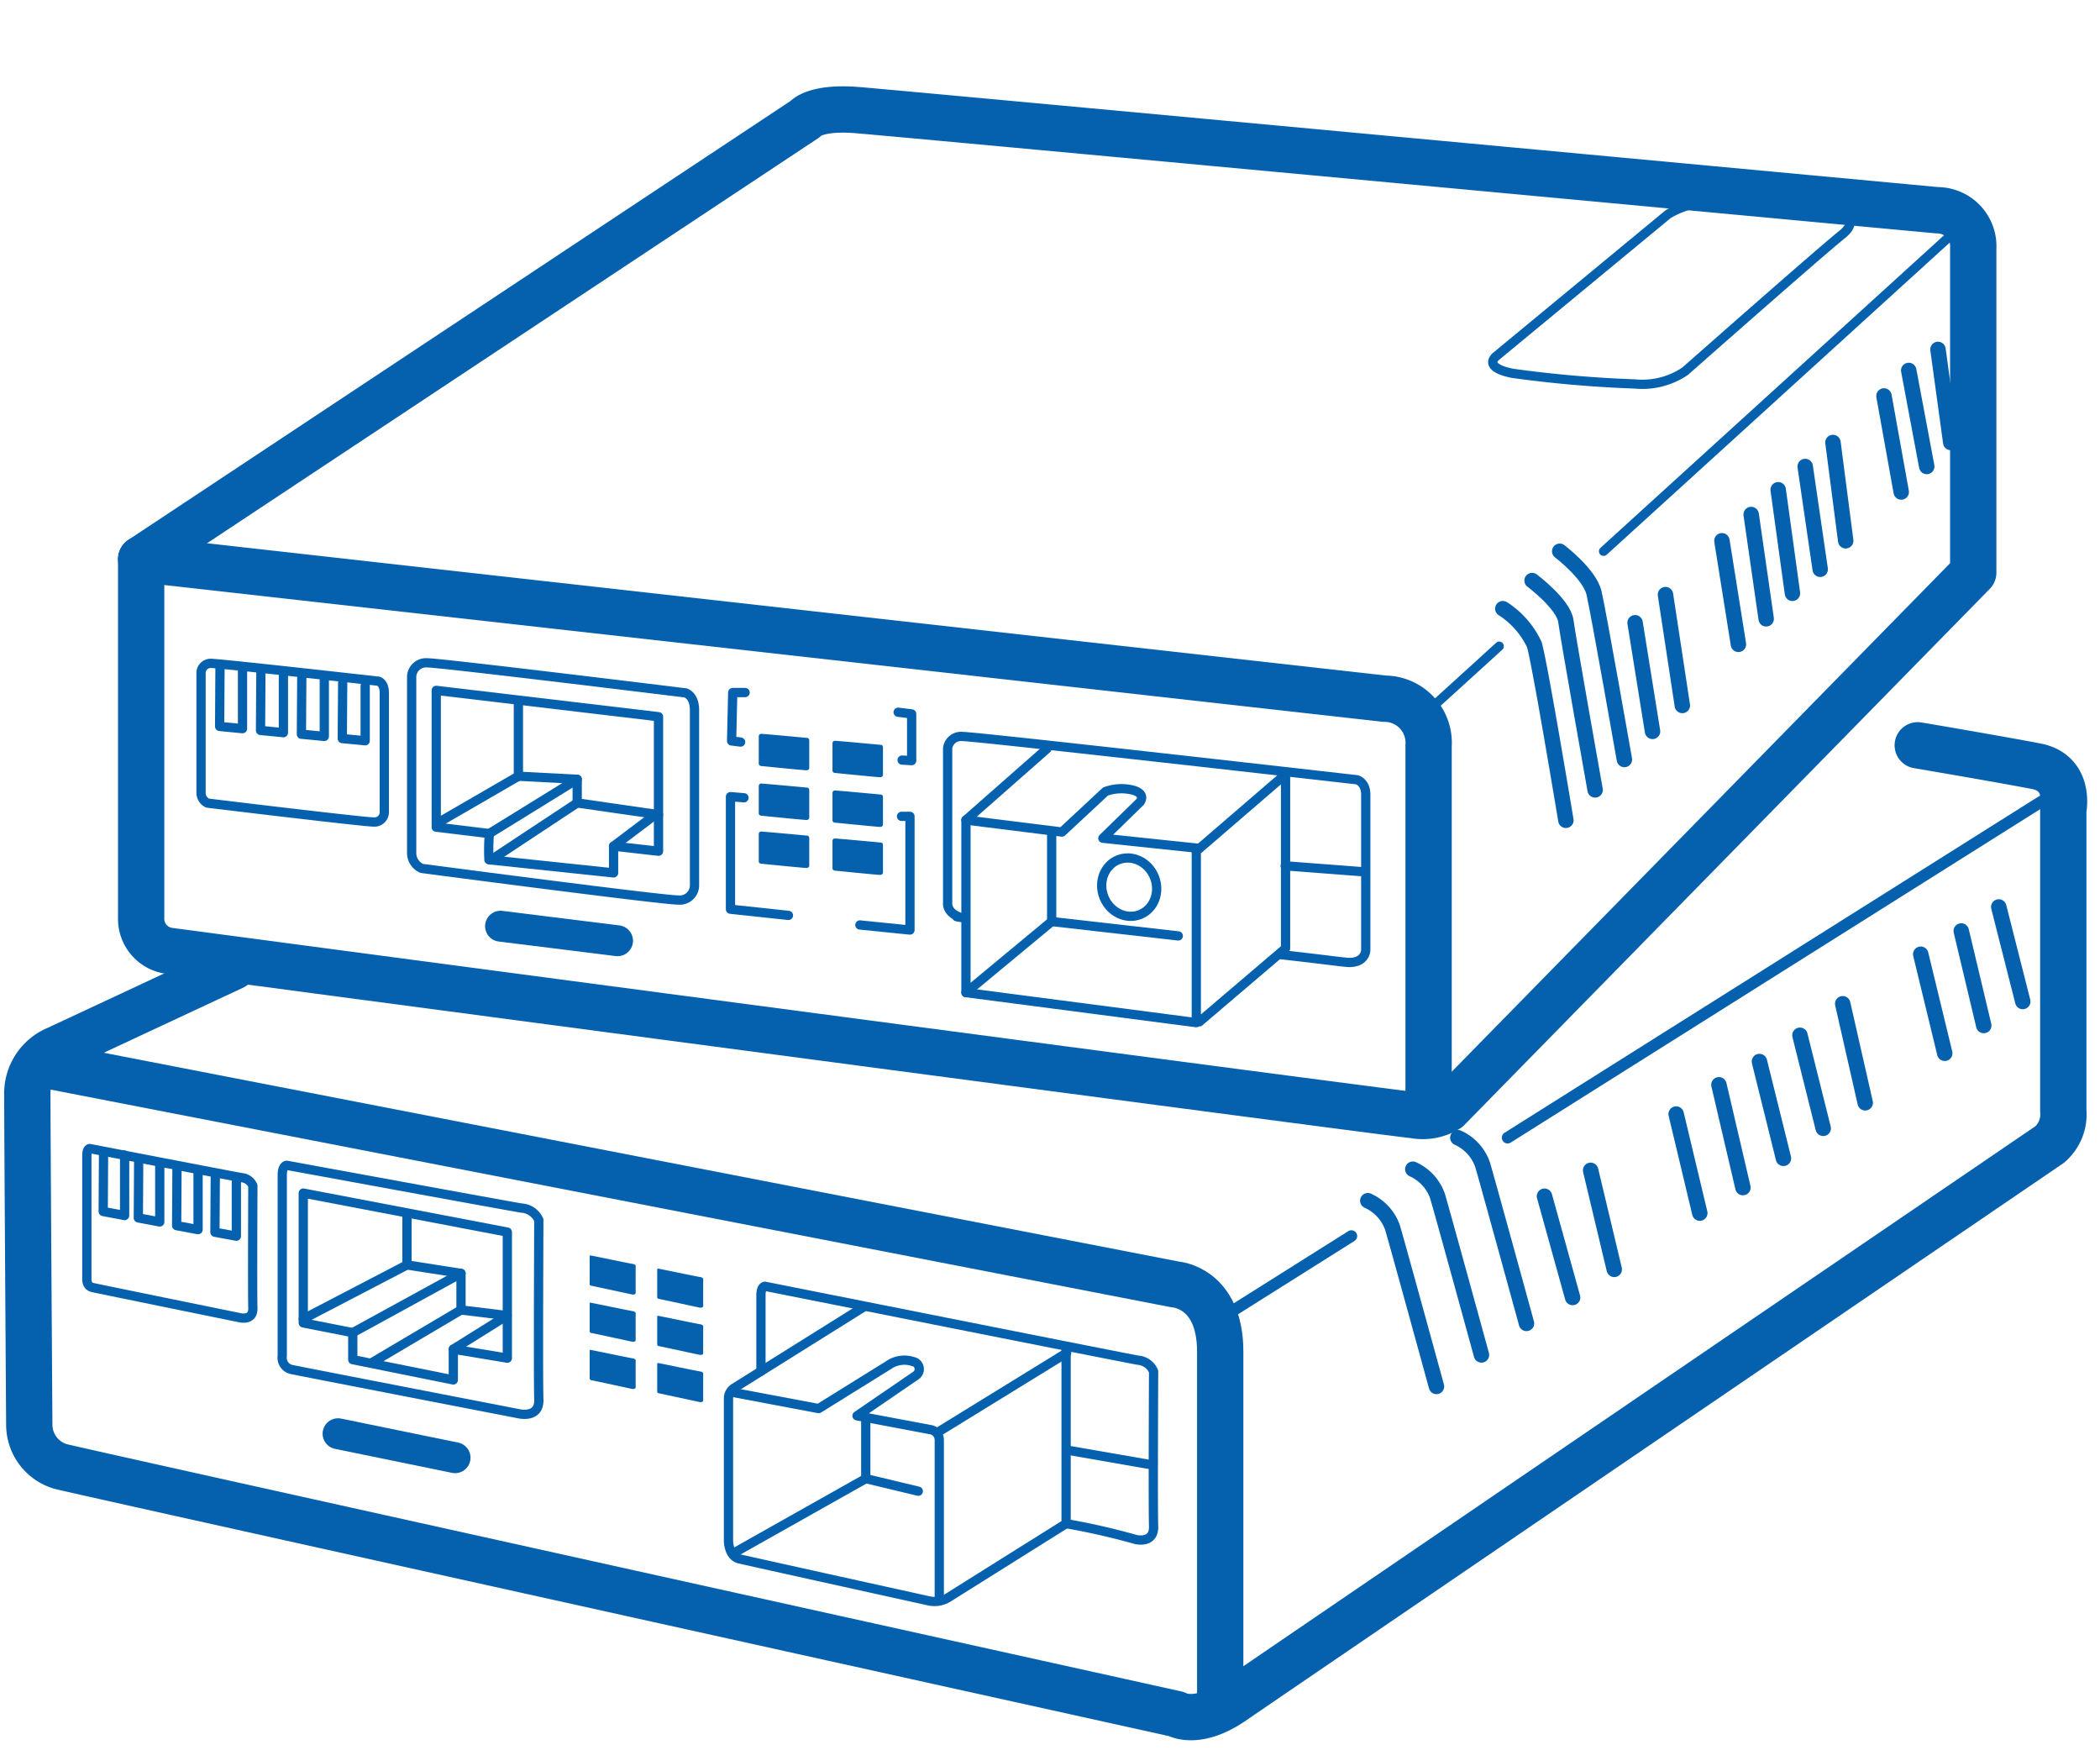 <svg id="Слой_1" data-name="Слой 1" xmlns="http://www.w3.org/2000/svg" viewBox="0 0 136.063 113.386"><defs><style>.cls-1,.cls-2,.cls-4,.cls-5,.cls-6{fill:none;stroke:#0561ae;stroke-linecap:round;stroke-linejoin:round;}.cls-1{stroke-width:3px;}.cls-2{stroke-width:0.6px;}.cls-3{fill:#0561ae;}.cls-4{stroke-width:2px;}.cls-6{stroke-width:0.75px;}</style></defs><path class="cls-1" d="M9.146,36.223,52.165,7.714s.583-.802,3.354-.583,69.998,6.489,69.998,6.489a2.333,2.333,0,0,1,2.333,2.479V37.098L93.806,71.83a3.062,3.062,0,0,1-2.193.413C89.647,72.056,10.969,61.598,10.969,61.598A2.089,2.089,0,0,1,9.146,59.483Z"/><path class="cls-1" d="M9.146,36.223l80.571,9.041a2.858,2.858,0,0,1,2.844,3.062v22.798"/><line class="cls-2" x1="97.138" y1="41.863" x2="92.75" y2="45.855"/><line class="cls-2" x1="126.862" y1="14.823" x2="103.899" y2="35.713"/><path class="cls-2" d="M26.673,55.236V43.812a.932.932,0,0,1,.972-.875c.924,0,16.77,1.95,16.77,1.95s.583.146.583,1.118V57.38a.957.957,0,0,1-1.069.924c-1.069,0-16.6-2.047-16.6-2.047A1.084,1.084,0,0,1,26.673,55.236Z"/><path class="cls-2" d="M13.027,51.334v-7.765a.621.621,0,0,1,.63-.595c.598,0,10.866,1.156,10.866,1.156s.378.099.378.76v7.732a.637.637,0,0,1-.693.628c-.693,0-10.756-1.223-10.756-1.223A.734.734,0,0,1,13.027,51.334Z"/><path class="cls-3" d="M49.162,49.46V47.678a.155.155,0,0,1,.174-.137c.165,0,2.993.265,2.993.265s.104.023.104.174V49.756s0,.144-.191.144-2.963-.281-2.963-.281S49.153,49.574,49.162,49.46Z"/><path class="cls-2" d="M62.463,59.459c-.749-.088-.406-.098-.406-.098s-.705-.255-.657-.893V48.477a.871.871,0,0,1,.973-.765c.924,0,25.533,2.801,25.533,2.801s.584.128.584.978v10.051s0,.808-1.07.808c-.3,0-1.309-.156-4.435-.508"/><path class="cls-3" d="M49.162,52.68V50.898a.155.155,0,0,1,.174-.137c.165,0,2.993.265,2.993.265s.104.023.104.174V52.975s0,.144-.191.144-2.963-.281-2.963-.281S49.153,52.793,49.162,52.68Z"/><path class="cls-3" d="M49.162,55.79V54.008a.155.155,0,0,1,.174-.137c.165,0,2.993.265,2.993.265s.104.023.104.174v1.775s0,.144-.191.144-2.963-.281-2.963-.281S49.153,55.904,49.162,55.79Z"/><path class="cls-3" d="M53.938,49.91V48.128a.155.155,0,0,1,.174-.137c.165,0,2.993.265,2.993.265s.104.023.104.174v1.775s0,.144-.191.144-2.963-.281-2.963-.281S53.929,50.024,53.938,49.91Z"/><path class="cls-3" d="M53.938,53.129V51.347a.155.155,0,0,1,.174-.137c.165,0,2.993.265,2.993.265s.104.023.104.174v1.775s0,.144-.191.144-2.963-.281-2.963-.281S53.929,53.243,53.938,53.129Z"/><path class="cls-3" d="M53.938,56.24V54.457a.155.155,0,0,1,.174-.137c.165,0,2.993.265,2.993.265s.104.023.104.174v1.775s0,.144-.191.144-2.963-.281-2.963-.281S53.929,56.353,53.938,56.24Z"/><path class="cls-2" d="M31.706,54,28.265,53.583V44.724L42.666,46.43v8.713l-2.911-.329v1.733l-8.075-.851A13.445,13.445,0,0,1,31.706,54Z"/><polyline class="cls-2" points="33.588 45.453 33.588 50.284 37.398 50.484 37.398 52.015 42.666 52.774"/><line class="cls-2" x1="31.706" y1="54" x2="37.398" y2="50.484"/><line class="cls-2" x1="28.35" y1="53.316" x2="33.588" y2="50.284"/><line class="cls-2" x1="31.805" y1="55.711" x2="37.398" y2="52.015"/><line class="cls-2" x1="42.447" y1="52.786" x2="39.755" y2="54.815"/><polyline class="cls-2" points="15.713 43.278 15.713 47.204 14.231 47.059 14.255 43.083"/><polyline class="cls-2" points="18.363 43.666 18.363 47.464 16.88 47.318 16.904 43.472"/><polyline class="cls-2" points="21.012 44.051 21.012 47.706 19.529 47.563 19.554 43.861"/><polyline class="cls-2" points="23.661 44.438 23.661 47.987 22.178 47.846 22.203 44.25"/><polyline class="cls-2" points="8.075 74.827 8.075 78.744 6.687 78.482 6.709 74.632"/><polyline class="cls-2" points="10.352 75.39 10.352 79.159 8.963 78.897 8.986 75.196"/><polyline class="cls-2" points="12.833 75.957 12.833 79.657 11.445 79.398 11.467 75.767"/><polyline class="cls-2" points="15.315 76.417 15.315 80.082 13.926 79.825 13.949 76.229"/><polyline class="cls-2" points="67.836 48.505 62.586 53.123 62.586 64.303 77.51 66.248 77.51 55.14 83.294 50.158 83.294 61.435 77.704 66.199"/><path class="cls-2" d="M62.586,53.123l6.222.778L71.628,51.276a3.031,3.031,0,0,1,1.75-.097c.924.243.486.778.486.778L71.458,54.302l6.234.656"/><polyline class="cls-2" points="68.14 53.898 68.14 59.698 62.586 64.303"/><line class="cls-2" x1="68.14" y1="59.698" x2="76.343" y2="60.63"/><ellipse class="cls-2" cx="73.162" cy="57.47" rx="1.76" ry="1.91" transform="translate(-16.124 31.328) rotate(-21.83)"/><line class="cls-4" x1="32.43" y1="60" x2="40.013" y2="60.943"/><line class="cls-4" x1="21.902" y1="92.878" x2="29.485" y2="94.433"/><path class="cls-5" d="M97.372,39.432a5.556,5.556,0,0,1,2.042,2.333c.365,1.24,2.042,11.375,2.042,11.375"/><path class="cls-5" d="M99.268,37.609s2.042,1.531,2.187,2.625,1.896,10.937,1.896,10.937"/><path class="cls-5" d="M101.056,35.713s1.931,1.458,2.223,2.698,1.969,10.791,1.969,10.791"/><line class="cls-5" x1="105.94" y1="40.343" x2="107.07" y2="47.379"/><line class="cls-5" x1="107.909" y1="38.52" x2="109.002" y2="45.702"/><line class="cls-5" x1="111.567" y1="35.032" x2="112.636" y2="41.741"/><line class="cls-5" x1="113.462" y1="33.331" x2="114.434" y2="40.088"/><line class="cls-5" x1="115.212" y1="31.727" x2="116.136" y2="38.435"/><line class="cls-5" x1="116.962" y1="30.22" x2="117.934" y2="36.88"/><line class="cls-5" x1="118.761" y1="28.665" x2="119.587" y2="35.032"/><line class="cls-5" x1="122.066" y1="25.651" x2="123.184" y2="31.873"/><line class="cls-5" x1="123.67" y1="23.998" x2="124.837" y2="30.22"/><line class="cls-5" x1="125.566" y1="22.637" x2="126.393" y2="28.665"/><path class="cls-2" d="M96.886,23.123l11.18-9.236a5.587,5.587,0,0,1,3.451-.778c2.042.194,7.194.535,7.194.535s2.09.389.632,1.556-10.159,8.847-10.159,8.847a4.952,4.952,0,0,1-3.257.826,77.55,77.55,0,0,1-7.875-.681S96.157,23.901,96.886,23.123Z"/><path class="cls-1" d="M15.1,62.633,3.741,67.937a3.116,3.116,0,0,0-1.971,2.996c0,2.333.127,21.373.127,21.373a2.824,2.824,0,0,0,2.042,2.698c2.042.51,72.277,16.032,72.277,16.032s1.312.802,3.646-.802S132.809,74.139,132.809,74.139a2.58,2.58,0,0,0,.875-2.187V52.483s.51-2.406-1.75-2.844-7.68-1.357-7.68-1.357"/><path class="cls-1" d="M2.547,68.916,76.143,83.208s2.917.17,2.917,4.351v22.968"/><line class="cls-6" x1="97.68" y1="73.701" x2="133.465" y2="51.171"/><line class="cls-6" x1="78.913" y1="85.517" x2="87.559" y2="80.073"/><path class="cls-5" d="M88.623,77.784a2.997,2.997,0,0,1,1.604,1.75c.365,1.24,2.844,10.281,2.844,10.281"/><path class="cls-5" d="M91.539,75.743a2.997,2.997,0,0,1,1.604,1.75c.365,1.24,2.844,10.281,2.844,10.281"/><path class="cls-5" d="M94.456,73.701a2.997,2.997,0,0,1,1.604,1.75c.365,1.24,2.844,10.281,2.844,10.281"/><line class="cls-5" x1="100.07" y1="77.493" x2="101.893" y2="84.055"/><line class="cls-5" x1="103.06" y1="75.816" x2="104.591" y2="82.232"/><line class="cls-5" x1="108.601" y1="72.17" x2="110.133" y2="78.587"/><line class="cls-5" x1="111.372" y1="70.274" x2="112.928" y2="76.934"/><line class="cls-5" x1="113.997" y1="68.767" x2="115.553" y2="75.038"/><line class="cls-5" x1="116.622" y1="67.066" x2="118.129" y2="73.094"/><line class="cls-5" x1="119.393" y1="65.024" x2="120.851" y2="71.441"/><line class="cls-5" x1="124.448" y1="61.816" x2="126.004" y2="68.233"/><line class="cls-5" x1="127.073" y1="60.309" x2="128.531" y2="66.434"/><line class="cls-5" x1="129.504" y1="58.754" x2="131.059" y2="64.879"/><polyline class="cls-2" points="58.412 52.884 58.959 52.884 58.959 60.249 55.714 59.921"/><polyline class="cls-2" points="48.204 51.681 47.329 51.608 47.329 58.9 51.084 59.301"/><polyline class="cls-2" points="47.985 48.072 47.402 47.999 47.475 44.864 48.277 44.864"/><polyline class="cls-2" points="58.448 49.239 59.068 49.275 59.068 46.249 58.193 46.14"/><path class="cls-2" d="M18.288,76.123V87.838a.777.777,0,0,0,.583.875C19.552,88.859,33.6,91.581,33.6,91.581s1.361.34,1.312-.924,0-11.618,0-11.618a1.306,1.306,0,0,0-1.118-.778c-.924-.146-15.215-2.771-15.215-2.771S18.288,75.491,18.288,76.123Z"/><path class="cls-2" d="M5.628,74.836v7.977s-.063.497.377.596,9.53,1.953,9.53,1.953.881.232.849-.629,0-7.911,0-7.911a.856.856,0,0,0-.723-.53c-.598-.099-9.845-1.887-9.845-1.887S5.628,74.406,5.628,74.836Z"/><path class="cls-3" d="M38.206,81.42v1.742a.115.115,0,0,0,.105.13c.122.022,2.642.566,2.642.566s.244.051.235-.137,0-1.728,0-1.728-.035-.094-.201-.116-2.729-.551-2.729-.551S38.206,81.326,38.206,81.42Z"/><path class="cls-3" d="M38.206,84.479v1.742a.115.115,0,0,0,.105.13c.122.022,2.642.566,2.642.566s.244.051.235-.137,0-1.728,0-1.728-.035-.094-.201-.116-2.729-.551-2.729-.551S38.206,84.385,38.206,84.479Z"/><path class="cls-3" d="M38.206,87.538V89.28a.115.115,0,0,0,.105.13c.122.022,2.642.566,2.642.566s.244.051.235-.137,0-1.728,0-1.728-.035-.094-.201-.116-2.729-.551-2.729-.551S38.206,87.444,38.206,87.538Z"/><path class="cls-3" d="M42.581,82.271v1.742a.115.115,0,0,0,.105.13c.122.022,2.642.566,2.642.566s.244.051.235-.137,0-1.728,0-1.728-.035-.094-.201-.116-2.729-.551-2.729-.551S42.581,82.177,42.581,82.271Z"/><path class="cls-3" d="M42.581,85.33v1.742a.115.115,0,0,0,.105.13c.122.022,2.642.566,2.642.566s.244.051.235-.137,0-1.728,0-1.728-.035-.094-.201-.116-2.729-.551-2.729-.551S42.581,85.236,42.581,85.33Z"/><path class="cls-3" d="M42.581,88.388v1.742a.115.115,0,0,0,.105.13c.122.022,2.642.566,2.642.566s.244.051.235-.137,0-1.728,0-1.728-.035-.094-.201-.116-2.729-.551-2.729-.551S42.581,88.294,42.581,88.388Z"/><path class="cls-2" d="M69.074,98.703a45.407,45.407,0,0,1,4.501,1.024s1.212.319,1.169-.865,0-10.015,0-10.015a1.179,1.179,0,0,0-.996-.729c-.822-.137-24.185-4.791-24.185-4.791s-.26,0-.26.592v4.912"/><polygon class="cls-2" points="19.649 77.29 19.649 85.699 22.857 86.331 22.857 88.081 29.371 89.394 29.371 87.401 32.871 87.984 32.871 79.817 19.649 77.29"/><polyline class="cls-2" points="26.369 78.626 26.369 81.944 29.869 82.491 29.869 84.861 32.859 85.225"/><line class="cls-2" x1="29.371" y1="87.401" x2="32.676" y2="85.335"/><line class="cls-2" x1="22.857" y1="86.331" x2="29.869" y2="82.491"/><line class="cls-2" x1="29.869" y1="84.861" x2="24.073" y2="88.288"/><line class="cls-2" x1="26.369" y1="81.944" x2="19.649" y2="85.444"/><path class="cls-2" d="M55.901,84.704,47.579,89.91a.808.808,0,0,0-.379.685v9.226s0,1.002.709,1.166c1.104.256,9.773,2.168,12.276,2.72a1.688,1.688,0,0,0,1.265-.221l7.625-4.783V87.28"/><path class="cls-2" d="M47.393,90.184l5.648,1.065,4.512-2.803a1.803,1.803,0,0,1,1.604-.243.5.5,0,0,1,.194.899l-3.823,2.616,4.78.901a.676.676,0,0,1,.55.664V103.537"/><line class="cls-2" x1="60.859" y1="92.724" x2="69.111" y2="87.644"/><polyline class="cls-2" points="47.494 100.632 56.095 95.787 56.095 91.891"/><line class="cls-2" x1="56.095" y1="95.787" x2="59.498" y2="96.602"/><line class="cls-2" x1="69.161" y1="93.943" x2="74.646" y2="94.898"/><line class="cls-2" x1="83.27" y1="56.088" x2="88.417" y2="56.481"/></svg>